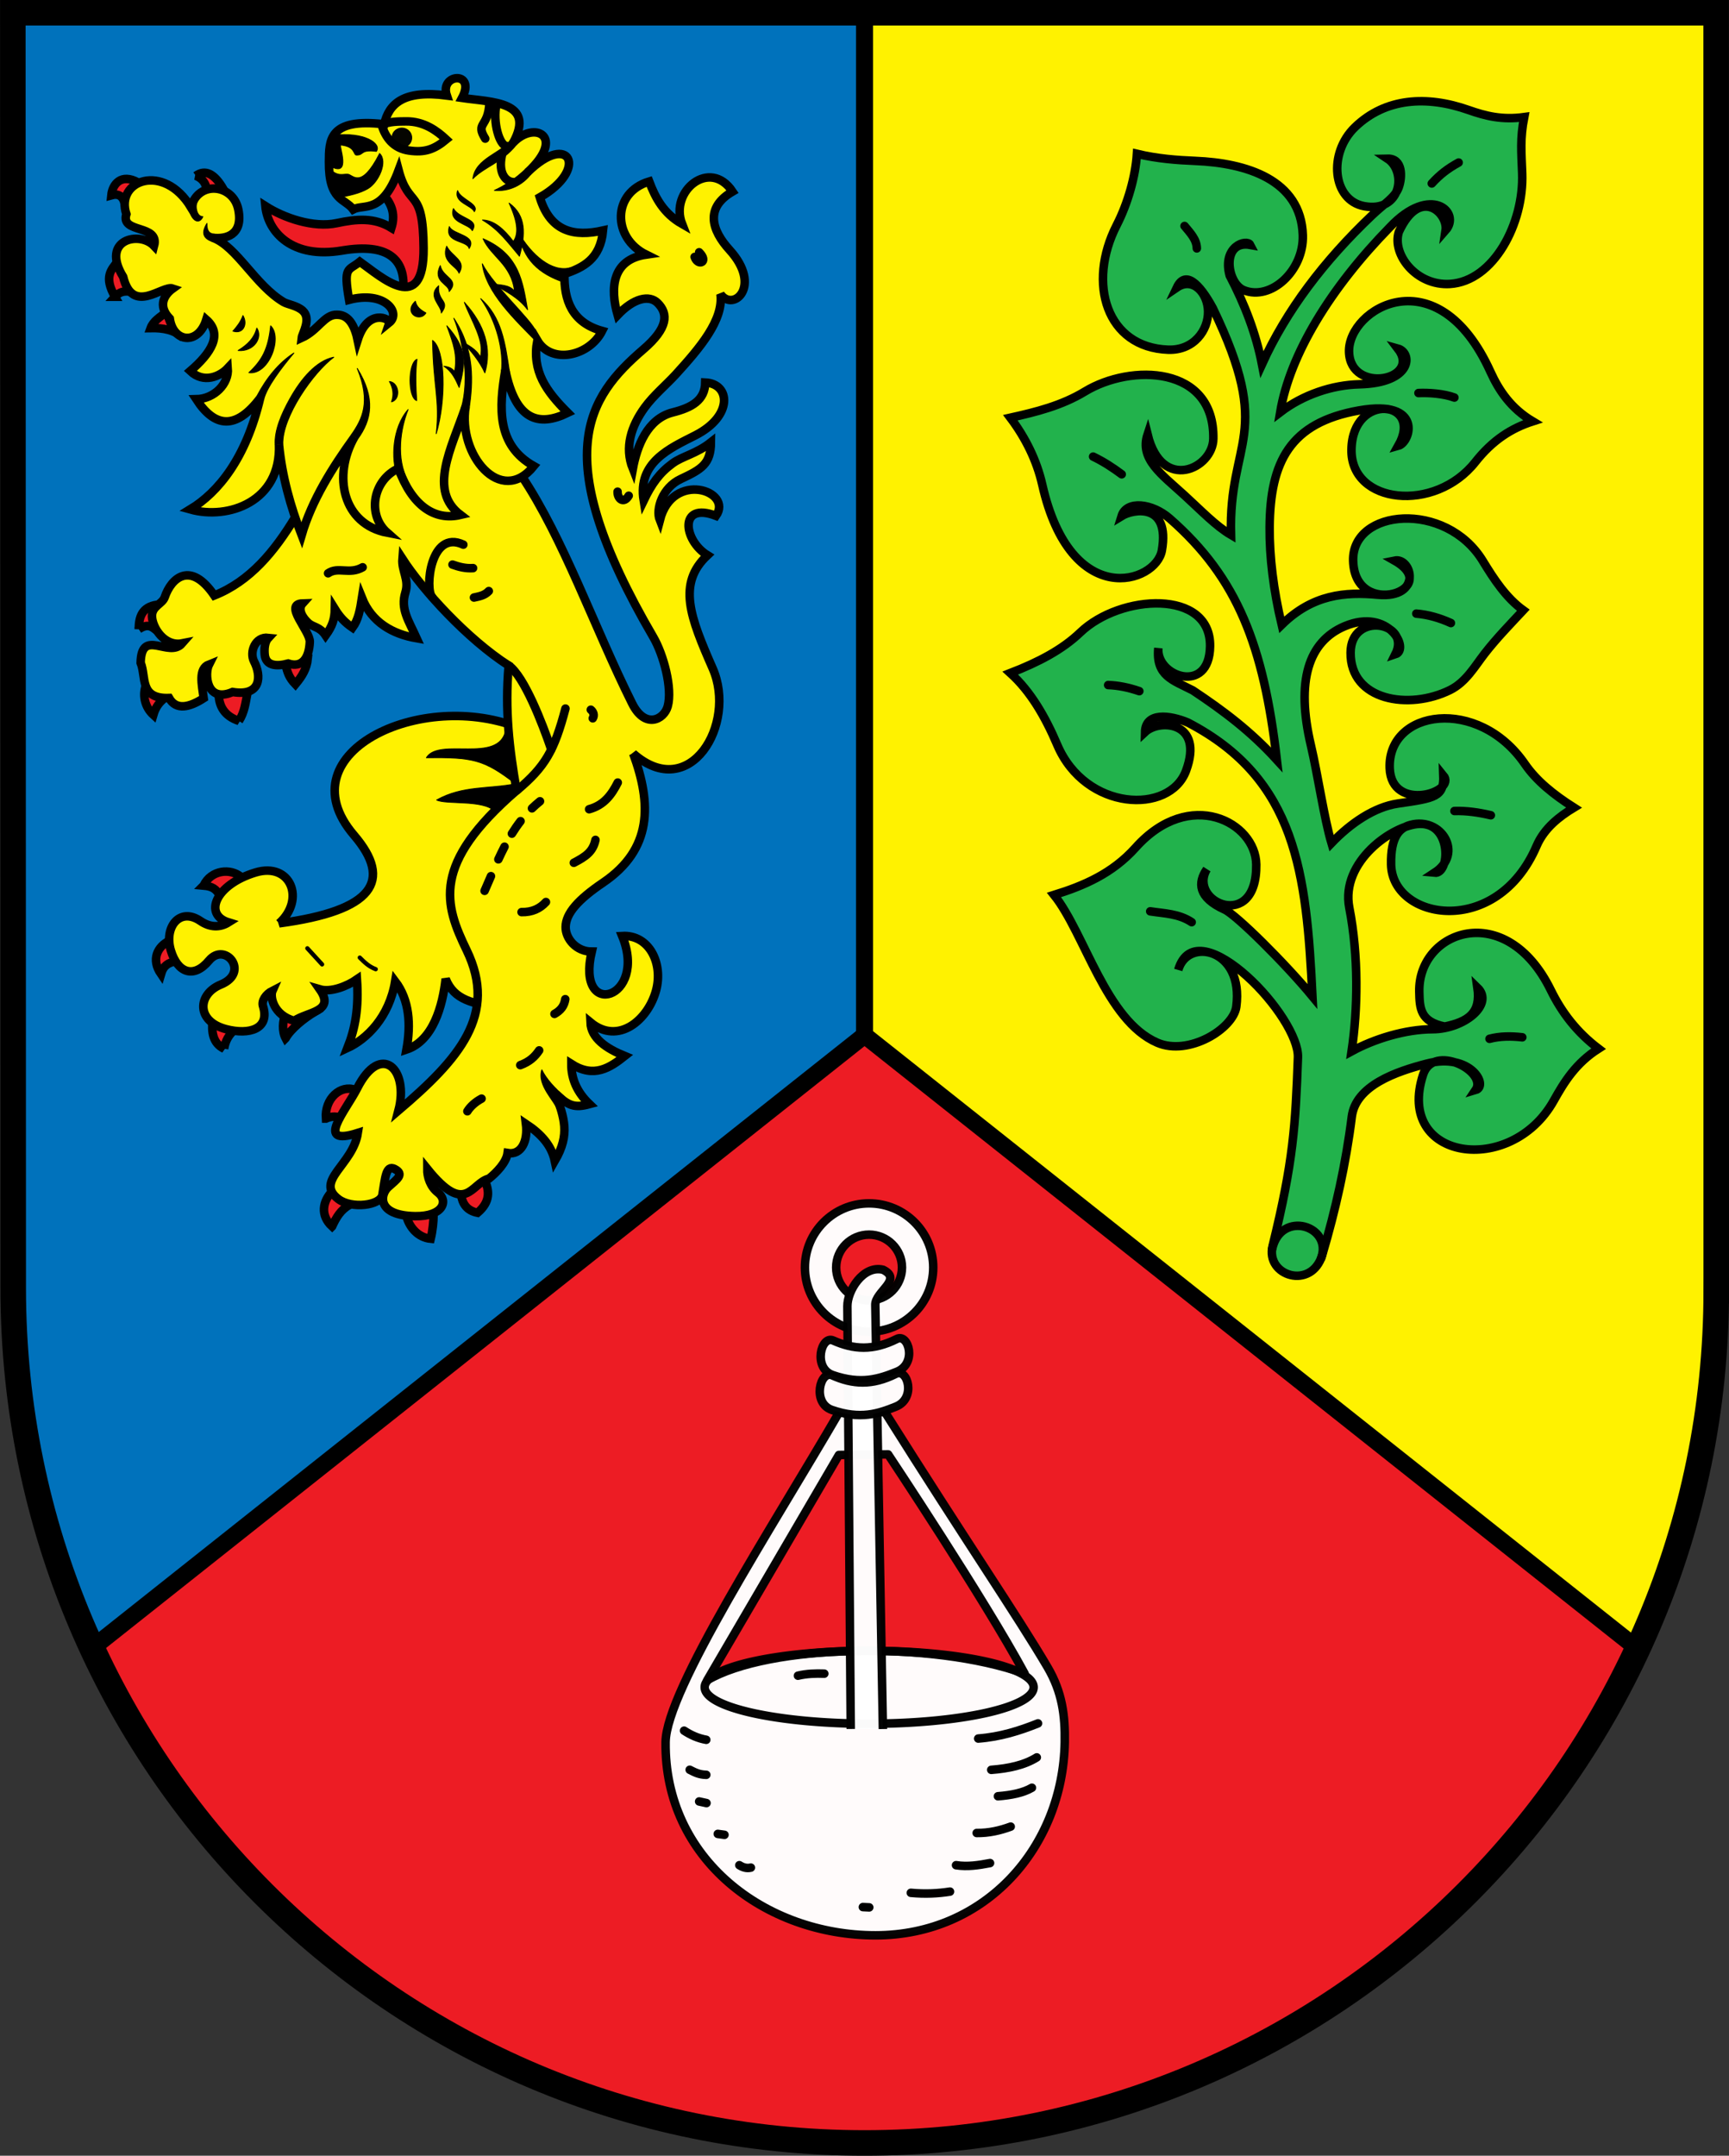 <?xml version="1.0" encoding="UTF-8"?>
<!-- Created with Inkscape (http://www.inkscape.org/) -->
<svg width="719.31" height="896.44" version="1.1" xmlns="http://www.w3.org/2000/svg" xmlns:cc="http://creativecommons.org/ns#" xmlns:dc="http://purl.org/dc/elements/1.1/">
 <rect width="100%" height="100%" fill="#333333" stroke="none"/>
 <title>Wappen der Ortsgemeinde Winnen</title>
 <g transform="translate(225.38 -47)">
  <g>
   <path d="m488.59 52.306h-708.63v531.5c1e-5 196.94 158.83 354.33 354.33 354.33 195.5 0 354.38-159.45 354.36-354.33z" fill="#ed1c24"/>
   <path d="m-220.04 52.318v531.5c1e-5 53.41 11.697 103.88 32.625 149.12l321.72-255.44v-425.19h-354.34z" fill="#0072bc"/>
   <path d="m488.63 52.315v531.5c0 53.41-11.697 103.88-32.625 149.12l-321.72-255.44v-425.19h354.34z" fill="#fff200" stroke="#f0f"/>
  </g>
  <g fill="#ed1c24" stroke="#000" stroke-linecap="round" stroke-width="3.543">
   <path d="m-140.69 415.26c3.436 0.302 5.268 1.279 6.895 4.413 2.952-0.638 9.332-4.223 8.628-8.038-4.159-3.576-12.319-3.061-15.523 3.625z"/>
   <path d="m-158.4 452.06c0.984-3.4 2.836-4.857 7.056-5.538 0.924-2.876 0.142-7.085-3.514-8.383-5.058 2.501-7.731 7.803-3.542 13.921z"/>
   <path d="m-132.14 483.11c0.471-3.126 1.887-5.833 4.5-8.007-2.839-1.7-5.784-3.225-9.329-3.748-0.397 4.62-0.029 9.435 4.829 11.756z"/>
   <path d="m-106.56 478.75c2.234-4.047 7.961-8.441 11.699-10.716-3.61-1.198-7.464-1.173-11.55 0.01-1.53 3.594-1.655 7.857-0.149 10.707z"/>
  </g>
  <path d="m-109.27 430.96c11.087-9.912 4.853-25.572-9.796-21.153-16.867 5.088-21.695 17.554-11.242 20.753-3.51 2.207-7.645 2.197-11.653-0.551-8.678-5.952-15.256 2.559-12.348 12.201 2.854 9.46 9.581 11.785 15.868 4.228 6.706-8.061 17.259 4.931 4.914 9.983-9.673 3.959-10.392 15.244 2.187 18.537 9.729 2.546 18.346-0.109 15.371-9.585-0.691-2.201 1.169-4.969 3.927-6.367-1.09 2.447 0.442 10.137 9.07 12.494 5.431-3.801 17.22-3.685 10.631-13.096 4.579 1.349 11.348-1.296 15.46-4.145 0.811 11.974-0.648 20.081-3.95 28.542 7.943-3.658 17.405-12.771 19.863-27.755 5.955 7.839 6.571 17.982 4.692 28.401 11.102-3.712 15.035-18.156 16.298-29.393 3.611 8.936 11.233 10.125 22.757 12.228l11.1-115.19c-41.259-19.276-101.94 8.24-72.002 43.196 16.285 19.014 8.121 31.409-31.149 36.672z" fill="#fff200" stroke="#000" stroke-linecap="round" stroke-width="3.543"/>
  <g fill="#ed1c24" stroke="#000" stroke-linecap="round" stroke-width="3.543">
   <path d="m-106.54 323.69c2.904-2.147 5.977-3.114 9.218-2.904-0.412 4.35-2.393 7.433-5.162 10.773-2.762-2.875-3.276-4.993-4.056-7.868z"/>
   <path d="m-125.98 346.79c2.36-3.636 2.78-7.66 3.536-11.617-3.993-1.181-7.987-1.137-11.98 0.04 0.041 5.4 2.352 9.539 8.445 11.577z"/>
   <path d="m-161.59 344.27c0.952-3.237 2.547-5.429 5.177-7.324-2.396-2.046-4.446-4.577-8.445-4.38-1.258 3.989-0.09 8.646 3.268 11.703z"/>
   <path d="m-167.65 308.66c4.41-2.97 6.031-0.362 8.207 1.136 1.535-3.775 0.864-7.55-0.616-11.324-6.38 0.965-7.545 5.223-7.591 10.188z"/>
   <path d="m-89.784 512.15c2.261-1.07 5.119-1.136 6.649 0.271 2.556-1.609 7.503-8.856 5.537-12.201-6.024-2.295-12.802 3.569-12.187 11.93z"/>
   <path d="m-87.224 557.02c1.726-3.71 3.503-6.874 7.236-8.956-0.83-2.75-3.361-4.92-7.241-5.604-3.897 4.08-5.042 9.887 5e-3 14.561z"/>
   <path d="m-46.196 562.13c0.802-3.319 1.173-7.186 1.222-9.867-3.249-0.627-7.788-0.159-11.298 0.561 1.207 4.477 4.717 8.787 10.076 9.306z"/>
   <path d="m-24.055 537.05c-3.497 1.736-6.989 3.478-9.556 6.609 0.567 3.781 2.308 6.733 6.907 7.669 5.347-4.564 5.136-9.122 2.649-14.278z"/>
  </g>
  <path d="m38.05 360.35c23.536 20.674 43.231-12.192 33.082-35.355-9.355-21.353-14.866-35.266-2.194-47.11-10.054-6.149-12.044-22.378 3.55-16.38 7.258-10.342-18.004-19.018-23.36 1.816-1.84-4.678 1.13-13.571 8.629-17.091 8.727-4.095 12.554-6.259 12.627-15.302-5.963 4.729-11.89 5.795-15.899 8.72-5.526 4.033-8.75 8.566-12.081 15.5-2.6-15.886 10.761-21.658 21.45-27.093 15.953-8.112 14.561-21.526 4.17-21.987-0.134 7.418-5.678 10.454-13.555 12.434-10.549 2.652-14.856 14.061-16.574 23.443-3.562-8.903-0.697-17.752 4.965-25.522 3.684-5.055 8.988-9.434 12.982-13.823 9.939-10.923 19.854-22.518 18.517-33.271 5.355 7.532 17.479-3.37 3.769-18.406-7.504-8.229-10.296-17.555 1.242-24.258-9.406-14.09-26.324-0.148-20.987 13.485-7.75-4.443-11.116-10.88-13.688-17.677-15.492 4.653-15.363 23.443-1.301 30.406-14.281 2.094-14.962 14.147-11.826 25.146 6.809-7.18 13.205-8.449 16.643-5.034 4.528 4.497 4.359 10.427-5.912 19.258-23.162 19.915-40.172 43.955 4.081 119.63 4.287 7.332 8.098 21.428 6.016 28.881-1.547 5.537-9.43 9.498-14.773-1.205-15.893-31.837-28.477-68.547-46.132-94.848l-22.081-26.407-58.129 10.134-13.748 33.502c-8.709 14.421-18.905 26.782-33.765 32.686-9.881-14.539-17.898-7.352-20.612 0.712-0.99 2.883-5.438 3.683-5.304 8.002 0.145 4.644 5.155 12.665 12.566 11.195-5.493 6.36-16.983-6.614-17.288 8.084 2.418 5.828-0.68 15.082 11.829 14.641 2.998 5.297 8.548 3.842 14.396 0.088-0.737-5.652-2.363-12.266 2.225-14.054-1.924 3.779-1.26 16.207 9.811 11.475 12.054 1.964 11.982-6.821 8.926-12.697-2.055-3.951 0.526-10.461 5.964-9.831-1.562 1.67-1.768 4.606-1.54 6.944 0.443 4.539 4.599 5.152 9.782 3.743 5.753 1.883 8.674-2.196 8.98-8.982 0.206-4.556-11.224-15.77-3.004-16.016-2.219 2.441 0.095 6.086 2.421 8.158 2.133 1.9 4.654 1.402 7.169 5.156 2.841-3.936 3.744-6.729 3.835-11.006 2.11 3.409 4.072 5.537 7.346 7.781 2.462-3.393 3.135-7.326 3.935-12.381 4.054 10.158 12.647 15.031 22.757 16.779-3.301-7.315-6.839-12.118-4.685-19.062 1.656-5.337-1.636-8.977-1.236-13.965 8.498 13.111 27.034 33.356 44.188 44.376-1.605 18.671 0.221 34.232 3.307 51.965-35.598 30.761-29.957 47.427-20.762 66.453 12.959 26.813-3.062 45.07-28.382 66.627 4.548-17.43-7.42-28.612-17.184-9.226-4.625 9.183-18.082 24.406 0.278 18.546-2.02 13.258-18.188 19.915-8.046 27.528 5.474 4.109 17.478 2.694 18.261-1.82 1.174-6.767 1.403-12.628 5.101-10.725 4.288 2.208 0.84 4.337-2.683 7.546-3.395 3.093-4.833 11.847 11.235 12.073 11.619 0.164 13.905-6.37 9.45-9.806-3.098-2.39-4.479-6.325-4.453-9.908 16.184 20.128 18.218 5.839 25.691 4.102 3.232-2.584 7.221-6.747 7.753-10.644 5.786 0.989 8.525-5.098 7.632-12.121 6.517 4.324 10.653 9.101 12.001 15.425 6.644-11.409 3.71-17.845 0.508-27.824 5.158 4.914 7.754 5.87 13.91 4.188-5.106-4.871-7.57-10.414-7.548-16.707 9.409 6.005 16.02 1.621 22.234-3.301-7.599-3.108-13.998-7.343-14.265-13.975 11.58 9.559 23.961-1.036 27.282-13.259 3.082-11.342-2.908-23.328-14.084-22.673 10.765 26.32-19.447 35.208-12.67 6.486-6.393 0.01-10.935-5.371-10.856-10.267 0.092-5.688 5.263-11.428 15.533-18.386 20.613-13.967 20.277-32.65 12.578-53.708z" fill="#fff200" stroke="#000" stroke-linecap="round" stroke-width="3.543"/>
  <g fill="#ed1c24" stroke="#000" stroke-linecap="round" stroke-width="3.543">
   <path d="m-162.71 183.44c5.157-0.102 9.871 0.697 13.501 4.061-3.774-3.243-6.084-6.576-6.549-11.001-3.197 2.455-5.886 4.011-6.952 6.94z"/>
   <path d="m-177.54 170.41c2.564-2.841 5.346-2.408 8.144-1.742l-7.084-12.876c-2.646 3.368-5.798 6.404-1.059 14.618z"/>
   <path d="m-167.89 122.91-5.606 8.793c-0.767-3.222-2.656-4.326-5.567-3.501 0.435-4.472 3.988-9.321 11.173-5.293z"/>
   <path d="m-143.9 120.1c3.849 1.529 5.156 5.037 4.167 8.839l7.339-3.243c-3.835-6.661-7.67-8.362-11.506-5.596z"/>
   <path d="m-83.011 151.18c18.977-3.236 26.787 3.551 25.303 17.278l12.707-4.138-3.088-36.724-12.172-10.766-5.743 11.042c4.195 4.45 4.983 9.1 3.458 13.887-7.171-4.38-14.389-3.745-22.776-1.961-9.619 2.046-21.835-2.111-29.659-7.112 1.082 10.986 11.217 22.032 31.97 18.493z"/>
  </g>
  <path d="m-15.151 200.94c4.322 20.819 13.746 23.668 26.001 17.722-9.065-9.042-15.01-17.278-12.709-30.108 5.987 10.212 21.711 6.489 26.98-3.942-12.59-3.474-15.888-12.81-15.669-23.684 7.702-2.671 14.908-6.05 16.058-18.08-12.013 2.7-21.89 0.594-26.318-13.772 20.468-11.576 12.507-27.781-5.054-10.463 16.181-15.078 2.71-21.506-5.99-12.305 9.344-17.232-8.886-16.763-21.293-18.588 6-11.36-9.478-10.175-6.351-1.01-18.074-2.365-24.081 3.434-26.06 11.957-23.188-2.705-22.9 6.796-22.967 15.658-0.125 16.432 6.684 15.118 10.077 19.761 4.589-2.403 12.029 2.178 18.903-16.292 4.286 16.25 10.215 6.711 10.388 32.43 0.19 28.321-17.506 12.018-26.528 5.608-4.8 3.916-6.925 1.679-4.475 15.85 14.8-3.918 21.854 5.376 16.685 9.528 0.525-1.633-8.814-6.295-13.107 7.174-2.127-10.222-6.764-10.421-8.555-10.494-5.315-0.218-7.755 6.421-14.725 9.6 0.191-1.766 4.176-7.903 0.406-11.311-2.341-2.116-6.254-2.579-7.951-3.584-11.735-6.947-19.45-23.02-29.341-26.702 4.946 0.587 12.696-0.828 10.51-11.767-2.137-10.694-16.733-12.187-19.685-0.877-11.377-18.834-31.573-11.249-26.883 2.806-2.581 8.207 13.948 4.063 11.52 13.208-5.977-6.332-22.439-2.756-12.851 12.864 3.961 16.096 16.283 3.346 20.654 4.855-3.161 2.281-6.665 6.887-1.266 12.514 1.46 10.007 11.899 11.174 15.2 0.417 6.936 6.103 2.072 13.846-6.673 21.374 5.578 5.295 12.372 2.262 15.605-1.203 0.53 6.554-5.673 12.798-13.112 12.93 7.728 11.887 16.488 12.841 26.596-0.5-5.895 25.029-17.426 39.22-29.144 46.312 15.813 4.44 37.863-3.156 36.966-27.007 1.294 13.366 4.793 25.787 9.413 37.727 4.246-14.475 12.588-27.834 22.03-40.892-9.268 16.259-4.905 36.308 13.625 39.889-8.576-7.52-5.998-21.875 4.628-26.759 5.565 15.381 14.913 21.901 25.807 19.34-13.476-10.187-3.912-27.328 2.13-45.002-3.279 19.749 14.583 41.789 28.373 24.692-15.536-8.748-14.483-24.382-11.847-39.873z" fill="#fff200" stroke="#000" stroke-linecap="round" stroke-width="3.543"/>
  <g stroke="#000" stroke-linejoin="round">
   <g stroke-width=".354">
    <path d="m-79.233 227.82c4.606-6.575 8.201-13.588 2.478-27.606 7.799 12.518 5.918 21.468 0.214 29.327"/>
    <path d="m-110.9 232.03c-0.398-5.95 2.537-12.884 6.216-19.417 4.635-8.231 10.896-15.604 18.154-17.074-8.456 6.279-21.537 24.775-21.183 36.264"/>
    <path d="m-118.44 211.6c3.942-7.491 9.08-13.756 15.316-17.79-5.194 6.138-11.335 14.235-12.538 19.407"/>
    <path d="m-24.665 138.49c6.791 3.949 10.8 9.686 15.383 15.055 2.514-8.831 2.949-16.887-4.293-22.08 3.978 8.612 3.75 13.135 1.751 15.937-3.921-5.202-8.09-8.858-12.841-8.912z"/>
    <path d="m-60.185 244.75c-2.438-6.749-2.164-19.745 4.59-27.444-3.219 7.99-5.058 20.326-0.133 29.614"/>
    <path d="m-33.483 216.7c3.581-12.373 0.559-28.566-3.092-37.355 8.831 13.299 8.002 26.484 6.347 37.951"/>
    <path d="m-16.778 201.31c0.962-8.613-2.041-20.804-8.614-30.125 8.662 7.658 10.12 17.976 12.014 30.697"/>
    <path d="m-1.406 189.9c-9.893-10.096-21.855-21.269-23.326-33.206 4.709 9.269 20.133 22.863 22.519 28.427"/>
    <path d="m9.642 164.51c-10.935-3.523-17.482-9.813-19.334-20.794 5.316 9.213 13.877 16.703 21.574 14.624"/>
    <path d="m-6.614 117.17c-4.274 4.194-8.87 7.066-13.078 9.003 6.279 0.587 11.764-2.339 15.152-6.702"/>
    <path d="m-13.034 105.12c-3.044 5.33-14.655 7.587-15.608 16.185 4.888-5 12.156-6.689 18.071-14.086"/>
    <path d="m-20.524 165.01c5.394 2.969 10.946 5.749 14.632 10.768-2.025-11.337-3.24-22.968-18.524-29.504 3.363 7.539 11.779 10.651 13.085 21.775-2.349-2.802-5.98-2.396-9.192-3.038z"/>
    <path d="m-33.302 188.93c3.763 3.713 7.47 8.33 9.645 13.113 2.936-10.013 0.07-19.788-8.543-29.33 2.898 7.783 8.564 16.062 6.632 22.747-1.618-3.339-5.204-4.9-7.734-6.53z"/>
    <path d="m-43.893 227.34c4.256-14.234 3.791-35.215-1.535-38.775 0.345 19.707 3.086 24.399 1.535 38.775z"/>
    <path d="m-137.16 147.45c-3.516-1.35-4.667-3.433-2.123-7.548-0.062 2.617 0.62 4.259 2.968 4.437"/>
    <path d="m-146.07 135.97c1.35 3.516 3.933 3.917 5.08 1.123-2.649 0.051-3.361-4.644-2.187-6.405"/>
    <path d="m-121.85 201.97c8.322 1.145 14.199-14.632 9.06-19.473-1.03 9.707-3.541 14.254-9.06 19.473z"/>
    <path d="m-126.32 192.76c6.547 0.586 10.376-5.316 7.792-9.337-1.164 4.212-3.67 6.757-7.792 9.337z"/>
    <path d="m-128.48 184.69c4.261 1.446 6.307-2.944 4.171-6.479-0.935 2.625-2.558 4.675-4.171 6.479z"/>
    <path d="m-62.511 214.11c3.907-0.941 3.301-8.026-0.867-8.468 1.496 2.625 1.95 5.471 0.867 8.468z"/>
   </g>
   <path d="m-52.019 213.58c-3.705-1.203-3.759-15.612 0.126-17.174-0.738 5.436-0.469 12.103-0.126 17.174z" stroke-width=".354"/>
   <g stroke-width=".354">
    <path d="m-40.708 199.3c3.357 2.119 4.839 5.422 6.357 8.83 2.655-10.2 3.483-16.1-5.131-25.641 2.898 7.783 4.432 12.373 3.22 19.058-0.9-1.214-1.979-1.961-4.446-2.248z"/>
    <path d="m-28.043 135.02c2.274-3.218-5.713-5.032-6.96-8.749-1.709 4.992 5.699 5.979 6.96 8.749z"/>
    <path d="m-28.895 142.92c3.179-4.933-5.359-4.805-7.843-9.187-2.123 5.974 6.506 6.288 7.843 9.187z"/>
    <path d="m-30.206 150.35c3.528-5.648-6.889-5.727-8.236-9.136-2.167 6.946 7.518 5.619 8.236 9.136z"/>
    <path d="m-34.413 160.62c3.29-5.266-2.949-6.863-5.137-11.227-2.435 6.567 4.144 8.141 5.137 11.227z"/>
    <path d="m-38.512 168.24c4.615-5.133-2.749-5.763-3.7-10.789-3.408 6.788 3.768 7.615 3.7 10.789z"/>
    <path d="m-41.782 177.16c3.901-5.26-1.716-4.535-1.098-11.335-4.954 4.358 1.166 8.161 1.098 11.335z"/>
   </g>
  </g>
  <path d="m-55.165 109.62c6.393 0.895 10.359-0.404 15.447-4.617-3.765-3.51-9.234-7.652-16.817-7.519-2.946 0.052-7.015-0.056-10.063 1.518 1.594 5.185 4.869 9.7 11.432 10.618z" fill="none" stroke="#000" stroke-linecap="round" stroke-width="3.543"/>
  <g stroke="#000">
   <path transform="matrix(1.045 0 0 1.123 -246.02 -2.382)" d="m183.67 94.984a3.933 3.58 0 1 1-7.867 0 3.933 3.58 0 1 1 7.867 0z" opacity=".98" stroke-linejoin="round" stroke-width=".327"/>
   <g stroke-width=".354">
    <path d="m-88.225 117.22c3.411 3.343 5.321 2.095 7.534 2.233 2.134 0.133 5.396 6.66 13.242-8.621 3.531 3.316-0.374 11.992-4.907 14.638-3.276 1.912-7.764 2.946-12.468 3.675z"/>
    <path d="m-68.793 109.95c2.274-3.218-4.963-8.219-17.898-6.686-0.248 0.725-2.292 12.281-1.388 12.784 9.222 5.128 3.483-8.841 4.445-8.744 6.318 0.64 5.115 4.172 6.588 4.184 3.238 0.026 1.418-2.403 8.253-1.537z" stroke-linejoin="round"/>
    <path d="m-48.188 177.13c-2.162-1.135-3.966-2.598-4.38-4.866-5.18 4.761 1.794 9.023 4.38 4.866z" stroke-linejoin="round"/>
   </g>
  </g>
  <g fill="none" stroke="#000" stroke-linecap="round" stroke-width="3.543">
   <path d="m63.613 153.84c1.281 4.006 6.075 2.258 1.875-1.938"/>
   <path d="m-88.887 285.4c4.195-2.922 8.823 0.672 14.375-2.5"/>
   <path d="m-45.644 295.2c-2.944-2.981-0.86-28.217 13.025-21.71"/>
   <path d="m-10.277 375.64c11.743-9.866 15.49-16.454 20.14-33.992"/>
   <path d="m-13.702 323.76c6.384 4.492 13.923 23.913 17.658 34.877"/>
   <path d="m13.345 405.78c4.962-2.585 7.953-4.591 9.002-9.516"/>
  </g>
  <path d="m-10.948 372.93c-10.927 2.211-21.961 0.668-32.777 6.731 3.934 2.046 19.196-0.227 24.099 4.608l10.435-8.603-5.806-24.934c-2.945 14.046-27.696 2.699-33.001 11.354 19.208-0.188 23.926 0.658 37.05 10.843z" stroke="#000" stroke-linejoin="round" stroke-width=".354"/>
  <g fill="none" stroke="#000" stroke-linecap="round" stroke-width="3.543">
   <path d="m19.709 383.51c6.247-1.703 9.398-6.116 11.913-11.085"/>
   <path d="m-8.399 426.29c4.372 0.088 7.658-1.452 10.145-4.191"/>
   <path d="m-23.778 417.45c0.896-2.029 1.768-4.071 2.646-6.111"/>
   <path d="m-18.048 404.35c0.817-1.773 1.664-3.529 2.561-5.256"/>
   <path d="m-12.413 393.66c1.105-1.78 2.292-3.512 3.587-5.183"/>
   <path d="m-4.062 383.14c1.048-1.016 2.157-1.996 3.334-2.938"/>
   <path d="m5.302 468.63c2.516-1.414 4.034-3.22 4.488-6.135"/>
   <path d="m-8.929 489.93c3.842-1.414 6.067-3.485 7.847-6.135"/>
   <path d="m-30.938 509.11c1.156-1.905 3.284-3.864 5.902-5.252"/>
  </g>
  <path d="m6.284 508.13c-0.719-3.125-8.378-9.882-6.253-16.257 1.938 3.906 5.336 7.614 9.711 11.364" stroke="#000" stroke-linejoin="round" stroke-width=".354"/>
  <g fill="none" stroke="#000">
   <g stroke-linecap="round">
    <path d="m-97.512 441.34 6.125 6.688" stroke-width="1.772"/>
    <path d="m-75.699 445.21c1.879 1.879 3.769 3.748 6.625 4.812" stroke-width="1.772"/>
    <g stroke-width="3.543">
     <path d="m-28.198 295.48c2.191-0.49 4.431-0.834 6.167-2.688"/>
     <path d="m-37.125 281.78c2.663 0.958 5.423 1.677 8.554 1.466"/>
     <path d="m-16.574 111.54c-1.724 7.897 1.931 11.106 4.753 11.189"/>
     <path d="m-18.824 90.164c-1.724 7.897 1.368 17.481 4.191 17.564"/>
     <path d="m-23.512 104.65c-4.213-6.783 1.28-4.475 1.75-14.875"/>
     <path d="m21.228 345.7c0.774-1.233 0.284-2.693-0.815-3.572"/>
     <path d="m31.551 251.46c-0.118 2.867 2.507 5.254 4.625 1.688"/>
    </g>
   </g>
   <path d="m488.62 583.8-0.031-531.5h-708.63l0.161 530.7c0.177 196.94 159.29 355.13 354.17 355.13 194.88 0 354.33-158.05 354.33-354.33z" stroke-linecap="square" stroke-width="10.63"/>
   <path d="m134.29 52.306v425.2l321.93 255.34" stroke-width="7.087"/>
   <path d="m134.29 477.5-321.93 255.34" stroke-width="7.087"/>
  </g>
  <g stroke="#000" stroke-linecap="round" stroke-linejoin="round">
   <path d="m136.18 547.41c-14.736 0-26.688 11.92-26.688 26.656s11.952 26.688 26.688 26.688 26.688-11.952 26.688-26.688-11.952-26.656-26.688-26.656zm0 13c7.553 0 13.688 6.103 13.688 13.656s-6.135 13.688-13.688 13.688-13.688-6.135-13.688-13.688 6.135-13.656 13.688-13.656z" fill="#fff" opacity=".98" stroke-width="3.543"/>
   <path d="m123.93 633.94c-28.002 48.214-72.154 115.88-72.406 137.5-0.568 48.588 41.453 80.344 87.313 80.344 45.859 0 78.043-36.758 78.75-80.344 0.178-10.952-1.018-20.705-7.156-31.156-12.301-20.945-33.978-52.555-67.625-106.03l-18.875-0.312zm20.156 17.844s40.147 60.29 56.812 91.156c-38.846-13.863-106.64-12.175-132.06 2.781l54.781-93.688 20.469-0.25z" fill="#fff" opacity=".98" stroke-width="3.543"/>
   <path transform="matrix(1.008 0 0 1.034 -240.02 -16.488)" d="m441.14 739.97a67.89 14.647 0 1 1-135.78 0 67.89 14.647 0 1 1 135.78 0z" fill="none" opacity=".98" stroke-width="3.47"/>
  </g>
  <g fill="#fff" stroke="#000" stroke-linejoin="round" stroke-width="3.543">
   <path d="m128.55 765.98-1.395-175.82c-0.05-6.329 6.467-17.156 14.845-15.15 8.32 4.101-3.328 9.066-3.228 14.645l3.157 176.35" opacity=".98"/>
   <path d="m121.22 604.42c8.562 3.816 16.571 4.343 26.516-0.631 4.875-2.439 8.502 10.22 0 13.637-7.307 2.937-14.782 5.488-26.643 1.389-8.398-2.902-4.867-16.62 0.126-14.395z" opacity=".98" stroke-linecap="round"/>
   <path d="m120.84 618.91c8.562 3.816 16.571 4.343 26.516-0.631 4.875-2.439 8.502 10.22 0 13.637-7.307 2.937-14.782 5.488-26.643 1.389-8.398-2.902-4.867-16.62 0.126-14.395z" opacity=".98" stroke-linecap="round"/>
  </g>
  <g fill="none" stroke="#000" stroke-linecap="round" stroke-width="3.543">
   <path d="m181.58 769.96c9.284-0.715 17.261-3.26 24.875-6.314"/>
   <path d="m187.01 782.97c7.192-0.554 13.761-1.939 18.94-5.177"/>
   <path d="m189.79 793.95c5.61-0.432 10.547-1.425 14.142-3.535"/>
   <path d="m180.95 809.23c5.088 0.052 9.725-1.025 14.142-2.652"/>
   <path d="m172.36 822.62c4.714 0.751 9.428 0.024 14.142-0.884"/>
   <path d="m153.55 834.11c5.976 0.56 11.322 0.28 16.289-0.505"/>
   <path d="m133.6 840.04 2.652 0.126"/>
   <path d="m82.204 822.62c1.453 0.921 3.009 1.431 4.798 1.01"/>
   <path d="m73.239 809.61 2.778 0.379"/>
   <path d="m65.488 796.12 3.054 0.668"/>
   <path d="m61.555 782.94c1.953 0.975 3.791 2.042 6.894 2.097"/>
   <path d="m59.223 766.68c2.753 1.795 5.749 3.186 9.215 3.793"/>
   <path d="m106.59 743.82c3.651-0.88 7.302-0.972 10.952-0.85"/>
  </g>
  <path d="m304.07 565.07c8.635-35.065 9.511-50.177 10.527-78.402 0.295-8.181-9.573-23.276-21.178-33.708-11.475-10.314-24.666-16.088-28.619-2.614 3.878-13.637 27.435-9.115 24.152 15.291-1.234 9.177-19.796 20.602-32.861 14.961-21.433-9.254-30.108-45.363-42.965-61.434 12.395-3.853 24.242-8.884 33.931-19.693 22.574-25.185 49.965-10.541 50.2 7.023 0.379 28.372-28.641 15.603-20.56 1.956-3.842 5.6-3.784 11.729 7.426 16.8 4.835 2.187 25.383 22.584 36.519 36.1-2.533-51.148-6.491-90.31-51.814-113.88-7.613-3.205-17.666-4.386-17.838 3.956 5.988-5.619 24.641-4.453 17.054 16.086-6.753 18.282-41.8 16.884-53.571-10.748-5.044-11.841-11.161-22.313-19.534-29.88 11.819-4.569 21.662-9.757 29.104-16.883 16.752-16.042 54.332-18.055 53.999 5.744-0.287 20.46-22.596 12.495-21.524 0.724-1.13 11.614 5.97 13.317 14.33 17.617 12.902 8.576 24.09 16.98 34.977 28.916-5.495-47.4-16.295-75.639-44.573-100.38-7.38-6.457-18.001-7.615-20.029-1.022 4.674-2.888 20.283-5.79 16.771 14.286-2.391 13.666-37.876 25.139-49.747-27.266-2.313-10.212-6.983-19.55-13.286-27.919 10.777-2.394 21.406-5.057 30.989-10.877 19.241-11.686 53.969-10.838 53.448 19.632-0.212 12.412-21.408 22.52-27.363-1.81-3.384 10.266 5.702 16.501 15.414 25.37 6.703 6.12 12.97 12.701 19.31 16.425-1.136-39.901 18.183-40.911-7.576-94.323-5.709-10.534-11.537-15.718-14.942-8.569 6.65-4.537 12.851 2.257 12.974 9.961 0.124 7.751-5.879 16.299-16.623 15.913-25.624-0.922-33.814-27.567-21.404-51.787 4.655-9.084 7.814-20.238 8.426-29.663 8.536 2.024 16.483 2.619 24.357 2.942 20.845 0.854 43.915 7.652 44.66 30.901 0.471 14.71-13.284 27.416-24.57 22.852-7.296-2.95-9.433-21.011 2.702-18.827-1.305-2.591-11.876 0.42-8.557 12.758 6.197 11.824 10.934 24.046 13.431 36.878 10.164-22.371 25.689-42.869 45.836-61.998 5.051-4.796 9.547-7.422 11.037-11.506 1.571-4.306 1.778-12.139-4.644-11.985 8.1 5.361 5.782 22.604-9.713 19.746-13.172-2.429-15.107-21.966-3.841-32.842 12.661-12.222 29.89-13.247 47.204-7.17 7.214 2.532 13.967 4.239 23.217 2.971-1.766 9.055-1.164 14.531-0.839 23.399 0.764 20.795-11.855 44.851-30.055 45.987-14.005 0.874-24.257-12.328-21.255-21.656 8.785-19.038 20.539-7.831 19.447-0.631 6.585-7.495-6.231-19.388-23.262-1.237-24.519 25.079-41.544 52.756-45.556 76.872 9.598-7.349 21.739-11.359 32.956-11.617 22.356-0.514 22.125-13.186 15.969-14.885 10.142 13.191-19.74 19.183-20.278 1.419-0.546-18.018 36.739-40.361 58.824 8.248 3.631 7.992 8.637 15.291 17.584 20.622-8.836 2.841-16.653 7.774-23.864 16.901-16.852 21.329-51.93 17.554-51.534-5.186 0.419-24.053 30.255-20.56 19.467-1.534 5.304-1.45 10.483-19.454-16.295-14.726-28.881 5.099-36.989 21.475-37.217 48.489-0.105 12.459 1.611 26.262 5.018 40.657 12.926-12.704 26.464-13.751 40.027-12.501 18.624 1.717 14.232-15.726 6.889-14.194 20.751 11.726-16.439 24.98-17.191 0.118-0.656-21.702 38.514-25.244 53.947 0.024 4.638 7.593 9.686 15.326 16.838 20.491-5.764 6.16-11.277 11.86-16.054 18.004-4.17 5.363-7.789 11.9-14.446 15.193-17.066 8.44-41.467 4.44-41.346-15.519 0.105-17.407 25.402-12.849 18.633 0.65 6.099-1.97-2.603-19.481-21.105-11.669-15.092 6.372-20.332 22.826-14.049 49.506 2.868 12.176 5.516 30.404 8.566 40.684 7.824-8.181 17.783-15.037 27.653-16.462 15.605-2.252 19.229-2.782 18.886-11.726 5.871 7.07-21.588 15.655-22.317-2.958-0.954-24.392 36.78-30.068 56.243-1.752 4.75 6.911 11.751 12.616 20.423 18.125-6.027 3.656-12.352 8.482-15.548 15.934-16.545 38.578-60.067 30.887-60.54 7.703-0.235-11.541 3.521-15.217 8.049-16.434 12.902-3.469 22.342 11.87 10.002 19.9 6.533 0.7 7.379-20.803-6.213-20.34-11.013 0.375-32.953 15.651-29.219 34.884 3.926 20.224 3.552 42.214 0.948 59.695 9.372-5.122 22.233-9.152 33.728-9.178 13.074-0.03 25.765-10.427 18.631-17.297 1.541 10.606-3.918 14.164-13.617 16.184-10.204-2.041-10.425-7.604-10.579-14.47-0.571-25.455 35.996-38.857 54.735-0.642 4.53 9.238 10.812 17.479 19.843 24.306-9.457 6.028-14.24 13.774-18.634 21.624-17.833 31.858-66.092 24.875-54.332-10.894 4.325-13.153 26.98-1.159 21.823 6.464 5.565-1.622-1.907-15.735-20.294-10.976-12.745 3.299-29.609 9.086-31.231 22.129-2.431 19.548-6.764 38.807-12.257 57.343-4.405 14.865-23.755 8.861-20.665-3.689z" fill="#22b24c" stroke="#000" stroke-width="3.543"/>
  <g fill="none" stroke="#000" stroke-linecap="round" stroke-width="3.543">
   <path d="m303.87 566.35c3.725-16.415 25.254-9.596 20.392 3.851"/>
   <path d="m394.3 478.98c4.359-1.145 8.942-1.166 13.637-0.631"/>
   <path d="m379.7 384.25c5.051-0.158 10.102 0.583 15.152 1.768"/>
   <path d="m363.84 302.17c4.974 0.428 9.758 1.804 14.395 3.914"/>
   <path d="m364.74 210.44c4.381-0.2 10.561 0.255 14.942 1.881"/>
   <path d="m370.28 123.3c3.459-3.765 6.51-6.119 11.179-8.707"/>
   <path d="m267.42 140.97c2.339 2.855 5.051 5.561 5.108 9.329"/>
   <path d="m229.39 236.87c4.516 2.179 8.325 4.712 11.894 7.365"/>
   <path d="m235.64 331.87c4.087 0.143 8.402 0.972 12.965 2.543"/>
   <path d="m253.14 425.97c5.851 0.901 11.847 0.928 17.251 4.508"/>
  </g>
 </g>
</svg>
